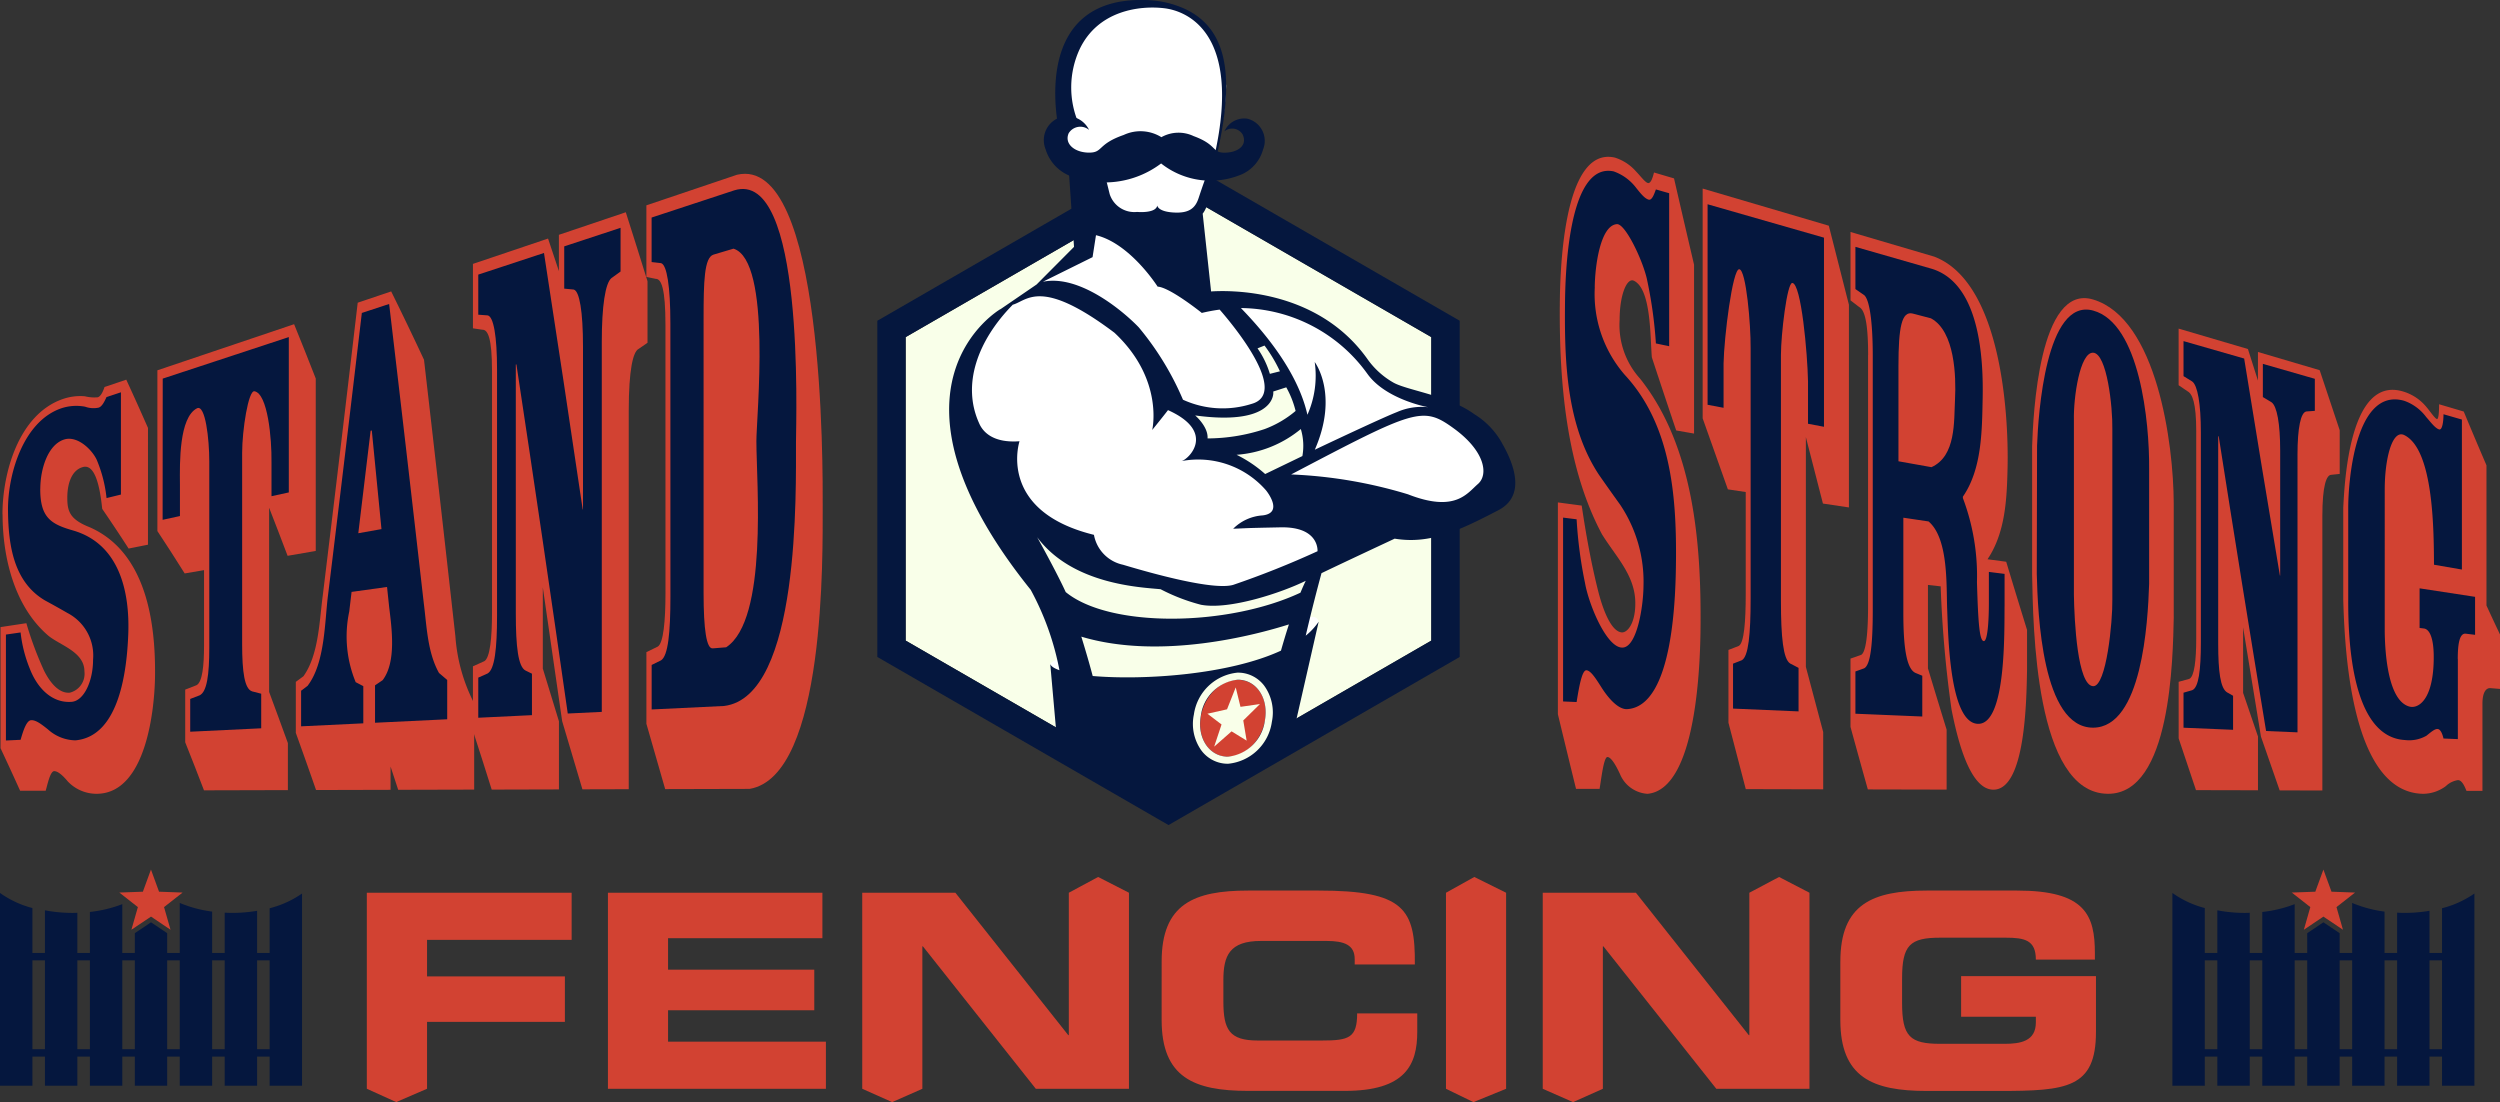 <svg xmlns="http://www.w3.org/2000/svg" width="178.457" height="78.671" viewBox="0 0 178.457 78.671">
  <rect x="0" y="0" width="178.457" height="78.671" fill="#333333" stroke="none"/>
  <g id="logo" transform="translate(0 0)">
    <g id="Group_1893" data-name="Group 1893" transform="translate(62.627 10.894)">
      <path id="Path_717" data-name="Path 717" d="M776.38,318.9l18.761,10.832L813.9,318.9V297.232L795.141,286.4,776.38,297.232Z" transform="translate(-774.356 -284.063)" fill="#f9ffe9"/>
      <path id="Path_718" data-name="Path 718" d="M779.765,314.312l-20.785-12v-24l20.785-12,20.785,12v24ZM761,301.143l18.761,10.832,18.761-10.832V279.48l-18.761-10.832L761,279.48Z" transform="translate(-758.98 -266.31)" fill="#05173e"/>
    </g>
    <g id="Group_1900" data-name="Group 1900" transform="translate(0 62.073)">
      <g id="Group_1896" data-name="Group 1896" transform="translate(155.071 0)">
        <g id="Group_1895" data-name="Group 1895" transform="translate(0 1.668)">
          <g id="Group_1894" data-name="Group 1894">
            <path id="Path_719" data-name="Path 719" d="M1608.73,740.393h2.313V727.43a9.126,9.126,0,0,1-2.313.558Z" transform="translate(-1602.314 -726.631)" fill="#05173e"/>
            <path id="Path_720" data-name="Path 720" d="M1553.58,734.322h2.313V721.637a7,7,0,0,1-2.313-1.077v13.763Z" transform="translate(-1553.58 -720.56)" fill="#05173e"/>
            <path id="Path_721" data-name="Path 721" d="M1581.16,731.19v12.525h2.313V731.372c-.114,0-.228.006-.343.006a10.4,10.4,0,0,1-1.97-.186Z" transform="translate(-1577.951 -729.953)" fill="#05173e"/>
            <path id="Path_722" data-name="Path 722" d="M1637.457,738.57l-1.156.777v10.889h2.313V739.347Z" transform="translate(-1626.676 -736.475)" fill="#05173e"/>
            <path id="Path_723" data-name="Path 723" d="M1691.45,731.644V744h2.313V731.51a10.368,10.368,0,0,1-1.761.149C1691.815,731.659,1691.633,731.653,1691.45,731.644Z" transform="translate(-1675.41 -730.236)" fill="#05173e"/>
            <path id="Path_724" data-name="Path 724" d="M1719.02,721.952v12.669h2.313V720.9A7.105,7.105,0,0,1,1719.02,721.952Z" transform="translate(-1699.773 -720.86)" fill="#05173e"/>
            <path id="Path_725" data-name="Path 725" d="M1663.88,739.747h2.313v-12.43a8.9,8.9,0,0,1-2.313-.618Z" transform="translate(-1651.048 -725.986)" fill="#05173e"/>
          </g>
          <rect id="Rectangle_884" data-name="Rectangle 884" width="18.314" height="0.528" transform="translate(2.01 4.284)" fill="#05173e"/>
          <rect id="Rectangle_885" data-name="Rectangle 885" width="18.314" height="0.528" transform="translate(2.01 11.154)" fill="#05173e"/>
        </g>
        <path id="Path_726" data-name="Path 726" d="M1629.088,709.576l-1.395.939.461-1.617-1.324-1.038,1.681-.061.577-1.58.578,1.58,1.68.061-1.324,1.038.462,1.617Z" transform="translate(-1618.308 -706.22)" fill="#d24232"/>
      </g>
      <g id="Group_1899" data-name="Group 1899">
        <g id="Group_1898" data-name="Group 1898" transform="translate(0 1.668)">
          <rect id="Rectangle_886" data-name="Rectangle 886" width="18.314" height="0.528" transform="translate(2.13 11.154)" fill="#05173e"/>
          <rect id="Rectangle_887" data-name="Rectangle 887" width="18.314" height="0.528" transform="translate(2.13 4.284)" fill="#05173e"/>
          <g id="Group_1897" data-name="Group 1897">
            <path id="Path_727" data-name="Path 727" d="M275.82,740.393h2.313V727.43a9.126,9.126,0,0,1-2.313.558Z" transform="translate(-269.404 -726.631)" fill="#05173e"/>
            <path id="Path_728" data-name="Path 728" d="M248.24,731.19v12.525h2.313V731.372c-.114,0-.228.006-.343.006a10.4,10.4,0,0,1-1.97-.186Z" transform="translate(-245.032 -729.953)" fill="#05173e"/>
            <path id="Path_729" data-name="Path 729" d="M220.67,734.322h2.313V721.637a7,7,0,0,1-2.313-1.077v13.763Z" transform="translate(-220.67 -720.56)" fill="#05173e"/>
            <path id="Path_730" data-name="Path 730" d="M304.546,738.57l-1.156.777v10.889H305.7V739.347Z" transform="translate(-293.766 -736.475)" fill="#05173e"/>
            <path id="Path_731" data-name="Path 731" d="M386.11,721.952v12.669h2.313V720.9A7.1,7.1,0,0,1,386.11,721.952Z" transform="translate(-366.863 -720.86)" fill="#05173e"/>
            <path id="Path_732" data-name="Path 732" d="M330.96,739.747h2.313v-12.43a8.9,8.9,0,0,1-2.313-.618Z" transform="translate(-318.129 -725.986)" fill="#05173e"/>
            <path id="Path_733" data-name="Path 733" d="M358.53,731.644V744h2.313V731.51a10.37,10.37,0,0,1-1.761.149C358.9,731.659,358.713,731.653,358.53,731.644Z" transform="translate(-342.491 -730.236)" fill="#05173e"/>
          </g>
        </g>
        <path id="Path_734" data-name="Path 734" d="M296.178,709.576l-1.4.939.462-1.617-1.324-1.038,1.681-.061.577-1.58.577,1.58,1.681.061-1.324,1.038.462,1.617Z" transform="translate(-285.398 -706.22)" fill="#d24232"/>
      </g>
    </g>
    <g id="Group_1901" data-name="Group 1901" transform="translate(26.192 62.601)">
      <path id="Path_735" data-name="Path 735" d="M445.8,720.43h14.613v3.363H450.092V726.4h9.839v3.247h-9.839v4.775l-2.2.951-2.1-.951V720.43Z" transform="translate(-445.8 -719.305)" fill="#d24232"/>
      <path id="Path_736" data-name="Path 736" d="M593.68,720.43h15.309v3.247H597.972v2.243H608.41v2.9H597.972v2.242H609.24v3.363H593.68Z" transform="translate(-576.476 -719.305)" fill="#d24232"/>
      <path id="Path_737" data-name="Path 737" d="M749.7,711.885h6.649l8.06,10.167h.038V711.885l2.093-1.125,2.2,1.125V725.88h-6.649l-8.06-10.167h-.038V725.88l-2.156.951-2.135-.951Z" transform="translate(-714.344 -710.76)" fill="#d24232"/>
      <path id="Path_738" data-name="Path 738" d="M933.42,724.164c0-4.1,2.3-5.064,6.166-5.064h5.045c6.108,0,6.9,1.315,6.862,5.277H947.2v-.386c0-1.005-.734-1.295-2.01-1.295h-4.678c-2.262,0-2.686,1.063-2.686,2.8v1.508c0,2.029.426,2.8,2.455,2.8h4.581c1.932,0,2.513-.193,2.513-1.934h4.291v1.315c0,2.358-.85,4.214-5.161,4.214h-6.92c-3.866,0-6.166-.967-6.166-5.064Z" transform="translate(-876.69 -718.13)" fill="#d24232"/>
      <path id="Path_739" data-name="Path 739" d="M1107.881,711.885l2.021-1.125,2.27,1.125V725.88l-2.333.951-1.959-.951V711.885Z" transform="translate(-1030.854 -710.76)" fill="#d24232"/>
      <path id="Path_740" data-name="Path 740" d="M1167.241,711.885h6.649l8.06,10.167h.038V711.885l2.122-1.125,2.169,1.125V725.88h-6.649l-8.06-10.167h-.038V725.88l-2.128.951-2.164-.951V711.885Z" transform="translate(-1083.307 -710.76)" fill="#d24232"/>
      <path id="Path_741" data-name="Path 741" d="M1349.851,724.164c0-4.1,2.3-5.064,6.166-5.064h6.456c4.871,0,5.547,1.759,5.547,4.485v.444h-4.214c0-1.391-.792-1.566-2.165-1.566h-4.658c-2.165,0-2.726.522-2.726,2.919v1.739c0,2.4.561,2.919,2.726,2.919h4.581c1.122,0,2.242-.173,2.242-1.526v-.406h-5.335v-2.9h9.626v3.982c0,4.021-2.087,4.214-6.92,4.214h-5.161c-3.866,0-6.166-.967-6.166-5.064v-4.175Z" transform="translate(-1244.673 -718.13)" fill="#d24232"/>
    </g>
    <g id="Group_1904" data-name="Group 1904" transform="translate(0.029 11.195)">
      <g id="Group_1902" data-name="Group 1902" transform="translate(111.178 0)">
        <path id="Path_742" data-name="Path 742" d="M1176.686,279.585c.01-2.171.164-11.507,3.942-10.628a3.36,3.36,0,0,1,1.488.973c.386.408.657.779.85.836.213.062.348-.368.444-.749l1.43.422q.708,3.082,1.43,6.161v12.054l-1.275-.222q-.88-2.609-1.739-5.224c-.122-1.543-.052-4.855-1.275-5.462-.5-.248-1.024,1-1.024,2.785a5.709,5.709,0,0,0,1.468,4.213c3.845,4.851,4.351,11.823,4.309,17.609-.019,2.623-.248,11.688-3.788,12.016a2.284,2.284,0,0,1-1.971-1.426c-.306-.656-.637-1.2-.889-1.2-.27,0-.444,1.611-.561,2.271l-1.681,0q-.653-2.661-1.295-5.326V293.568l1.7.226c.3,2.025.664,4.053,1.16,6.04.367,1.475.966,2.956,1.7,3.012.406.03.995-.664.966-2.17-.037-1.932-1.4-3.251-2.377-4.832-2.6-4.869-3.039-10.994-3.014-16.257Z" transform="translate(-1176.55 -268.899)" fill="#d24232"/>
        <path id="Path_743" data-name="Path 743" d="M1181.962,285.8c.019-1.559.406-4.426,1.584-4.512.578-.042,1.777,2.42,2.126,3.853a31.174,31.174,0,0,1,.657,4.662l.947.2V279.081l-.947-.272c-.135.37-.29.8-.521.729-.29-.081-.582-.457-.889-.84a3.469,3.469,0,0,0-1.6-1.174c-3.308-.71-3.462,7.607-3.479,9.481-.035,4.016.078,8.639,2.435,12.191.6.857.9,1.282,1.507,2.126a9.879,9.879,0,0,1,1.661,5.811c-.016,1.482-.455,4.2-1.411,4.372-1.145.209-2.488-3.018-2.763-4.6a31.16,31.16,0,0,1-.6-4.548l-.966-.121V315.36l.966.041c.173-1.084.386-2.284.7-2.266s.668.583,1.1,1.262,1.161,1.554,1.816,1.511c3.341-.221,3.463-8.292,3.479-10.806.028-4.571-.4-9.535-3.652-13.05a8.779,8.779,0,0,1-2.145-6.257Z" transform="translate(-1179.333 -276.483)" fill="#05173e"/>
        <path id="Path_744" data-name="Path 744" d="M1275.837,296.585V311.08l-1.855-.278q-.614-2.37-1.218-4.743v16.4q.612,2.328,1.237,4.654V331.2l-5.527-.013q-.623-2.37-1.237-4.744v-5.192c.293-.115.441-.172.734-.285.386-.2.5-1.754.5-3.712v-7.275l-1.275-.191q-.909-2.532-1.8-5.071v-16.4l9.006,2.651q.71,2.813,1.43,5.624Z" transform="translate(-1255.063 -286.052)" fill="#d24232"/>
        <path id="Path_745" data-name="Path 745" d="M1268.391,312.313l1.14.216v-3.168c.034-1.853.641-6.769,1.12-6.724.5.045.828,4.022.812,5.626v17.864c0,2.568-.155,4.175-.637,4.424-.248.1-.371.144-.619.241V334l4.677.2v-3.106l-.6-.313c-.5-.307-.657-1.913-.657-4.442v-17.6c0-1.426.435-5.148.812-5.122.639.044,1.083,5.035,1.12,7.015v3.036l1.14.216v-13.5L1268.39,298v14.312Z" transform="translate(-1257.705 -294.614)" fill="#05173e"/>
        <path id="Path_746" data-name="Path 746" d="M1357.356,323.789c0-2.418-.271-3.223-.638-3.422-.248-.19-.371-.285-.619-.477v-4.88l5.972,1.758c4.747,1.806,5.332,11.107,5.238,15.124-.051,2.154-.148,4.57-1.43,6.48l1.333.177q.735,2.436,1.488,4.867v2.84c-.04,2.106-.1,8.631-2.435,8.563-1.749-.051-2.6-3.949-2.957-5.734a82.993,82.993,0,0,1-.773-8.78l-.909-.1v5.954c.533,1.767.8,2.642,1.333,4.373v4.282l-5.624-.013c-.495-1.767-.742-2.659-1.237-4.459v-4.88l.754-.263c.368-.184.5-1.645.5-3.484V323.787Z" transform="translate(-1335.211 -309.645)" fill="#d24232"/>
        <path id="Path_747" data-name="Path 747" d="M1364.336,343.7c1.425,1.233,1.246,4.613,1.315,6.289.074,1.857.166,8.146,2.222,8.145,2.009,0,1.849-6.7,1.874-8.46v-2.243l-1.121-.141v2.264c0,1.083-.078,2.7-.367,2.675-.31-.027-.4-1.382-.483-4.2a15.764,15.764,0,0,0-1.005-6.011v-.1c1.363-1.973,1.364-4.726,1.411-6.976.059-2.827-.171-8.235-3.633-9.29l-5.449-1.566V327.1c.248.171.371.257.619.427.386.313.619,1.893.619,4.357V350.02c0,2.412-.155,3.921-.619,4.153l-.619.223v3.016l4.773.2V354.7c-.178-.072-.266-.109-.444-.183-.7-.25-.908-1.916-.908-4.289v-6.808l1.817.27Z" transform="translate(-1337.862 -317.66)" fill="#05173e"/>
        <path id="Path_748" data-name="Path 748" d="M1386.534,364.906c-.792-.206-1.024.975-1.024,3.716v6.827l2.357.421c1.759-.8,1.6-3.247,1.681-4.864.081-1.6-.006-4.84-1.72-5.762Z" transform="translate(-1361.2 -353.717)" fill="#d24232"/>
        <path id="Path_749" data-name="Path 749" d="M1390.529,372.8c1.369,1.16,1.269,3.2,1.315,4.808.074,2.639-.676,4.149-1.315,4.03l-2.029-.377v-5.88c0-2.476.251-3.031.657-2.928l1.372.348Z" transform="translate(-1363.842 -360.396)" fill="#d24232"/>
        <path id="Path_750" data-name="Path 750" d="M1403.978,420.209c-.213-.045-.368.482-.368,1.5v1.273l.328.063c.328.063.792-.806.792-1.766,0-.5-.155-.941-.309-.974l-.444-.1Z" transform="translate(-1377.194 -402.604)" fill="#d24232"/>
        <path id="Path_751" data-name="Path 751" d="M1477.667,378.334c-.066,2.97-.185,12.668-4.7,12.645-5.241-.026-5.337-12.1-5.411-15.6v-9.216c.072-2.221.5-11.618,4.349-10.469,4.558,1.362,5.744,10.281,5.759,14.531v8.108Z" transform="translate(-1433.704 -345.511)" fill="#d24232"/>
        <path id="Path_752" data-name="Path 752" d="M1478.4,373.952c.028-3.262-.653-10.362-4-11.273-3.369-.916-3.922,7.416-4,9.656q-.01,4.57-.02,9.14c.072,2.832.376,10.987,4.02,10.979,3.49-.008,3.911-7.5,4-10.267v-8.233Z" transform="translate(-1436.196 -351.706)" fill="#05173e"/>
        <path id="Path_753" data-name="Path 753" d="M1493.132,393.913c-.041-1.643.433-4.88,1.372-4.836.991.048,1.4,3.881,1.372,5.444V406.7c.028,1.536-.422,6.228-1.372,6.182-1.119-.053-1.343-4.672-1.372-6.506Z" transform="translate(-1456.298 -375.095)" fill="#d24232"/>
        <path id="Path_754" data-name="Path 754" d="M1508.767,424.786c0-1.836-.038-3.131-.309-3.194-.232-.055-.368.838-.368,3.284V435.77c0,1.8.058,3.882.251,3.9.29.023.425-1.893.425-4.372V424.786Z" transform="translate(-1469.518 -403.826)" fill="#d24232"/>
        <path id="Path_755" data-name="Path 755" d="M1564.647,407.26c-.533-1.515-.8-2.281-1.333-3.833q-.642-3.9-1.275-7.8V400.3c.425,1.259.638,1.882,1.063,3.117v3.838l-4.426-.01c-.495-1.461-.742-2.2-1.237-3.693v-4.04l.754-.208c.368-.148.5-1.353.5-2.874V381.619c0-2-.271-2.675-.638-2.856l-.619-.422V374.3l4.947,1.457c.286.907.429,1.358.716,2.255v-2.044l4.406,1.3c.572,1.737.859,2.593,1.43,4.287v3.117c-.24.024-.359.037-.6.064-.348,0-.638.776-.638,2.932V407.27l-3.054-.007Z" transform="translate(-1513.127 -362.038)" fill="#d24232"/>
        <path id="Path_756" data-name="Path 756" d="M1562.885,388.732l.038.009q1.647,10.525,3.382,21.036l2.242.094V390.047c0-1.909.231-3.027.637-3.082l.6-.043v-2.288l-3.71-1.067v2.37l.618.371c.386.268.619,1.519.619,3.451v8.92l-.02,0q-1.3-7.741-2.551-15.492l-4.329-1.244v2.5l.619.382c.386.276.619,1.592.619,3.627v14.986c0,1.993-.155,3.237-.619,3.424l-.619.178v2.5l3.537.149V407.26l-.425-.241c-.483-.287-.637-1.5-.637-3.468V388.733Z" transform="translate(-1515.752 -368.789)" fill="#05173e"/>
        <path id="Path_757" data-name="Path 757" d="M1667.212,440.488c-.155-.4-.348-.759-.6-.761a1.576,1.576,0,0,0-.869.429,2.748,2.748,0,0,1-1.623.548c-5.191-.081-5.6-10.481-5.7-13.851v-6.572c.1-1.879.454-9.395,4.233-8.306a3.405,3.405,0,0,1,1.681,1.091c.311.363.618.842.773.887.116.033.155-.506.155-1.056l1.758.519c.649,1.559.974,2.327,1.623,3.839v10.01c.386.835.579,1.249.967,2.067v3.885l-.676-.056c-.328-.028-.579.306-.579,1.123v6.209l-1.14,0Z" transform="translate(-1602.359 -395.235)" fill="#d24232"/>
        <path id="Path_758" data-name="Path 758" d="M1669.244,436.267c0-1.048.116-1.866.579-1.809l.657.081v-2.712l-3.961-.607v2.829l.31.038c.386.048.7.639.7,2.038,0,3.057-1.1,3.71-1.739,3.534-1.493-.407-1.738-3.666-1.759-5.347V424.152c0-2.139.52-4.294,1.391-3.872,2.092,1.014,2.11,6.743,2.126,9.255l1.991.344V419.172l-1.313-.379c0,.476-.078,1.148-.309,1.084-.29-.08-.618-.539-.927-.885a3.34,3.34,0,0,0-1.565-1.158c-3.52-1.009-4.008,5.836-4,7.7v6.549c-.006,2.684.194,9.76,4.058,9.966a2.466,2.466,0,0,0,1.526-.309c.309-.245.579-.49.792-.479s.348.347.425.679l1.024.043v-5.715Z" transform="translate(-1605.009 -400.418)" fill="#05173e"/>
        <path id="Path_759" data-name="Path 759" d="M1700.38,472.793c-.071-1.949.139-5.592-.927-6.316-.264-.179-.5.933-.5,2.621v10.467c0,.975.271,1.9.734,1.934.483.037.676-.946.676-2.35,0-.924-.366-1.374-.7-1.412l-.328-.038v-4.11l1.468.235c-.17-.41-.255-.615-.425-1.028Z" transform="translate(-1638.174 -443.474)" fill="#d24232"/>
      </g>
      <g id="Group_1903" data-name="Group 1903" transform="translate(0 1.212)">
        <path id="Path_760" data-name="Path 760" d="M221.067,415.234c0-2.967,1.158-7.114,4.272-8.218a3.789,3.789,0,0,1,1.612-.209,2.747,2.747,0,0,0,.921.071c.23-.077.377-.43.482-.734l1.55-.524c.62,1.351.93,2.039,1.55,3.445V417.4l-1.382.276c-.754-1.162-1.131-1.729-1.885-2.835-.168-1.643-.524-3.22-1.382-2.982-.754.208-1.11,1.087-1.11,2.2,0,.966.188,1.538,1.592,2.093,4.1,1.8,4.715,6.916,4.67,10.647-.028,2.29-.613,8.3-4.1,8.382a2.823,2.823,0,0,1-2.136-.891c-.332-.4-.691-.729-.963-.724-.293.006-.482.995-.607,1.4l-1.822,0c-.561-1.238-.842-1.846-1.4-3.04v-8.643l1.843-.279a24.726,24.726,0,0,0,1.256,3.374c.4.814,1.047,1.656,1.843,1.587a1.394,1.394,0,0,0,1.047-1.522c0-1.394-1.738-1.857-2.576-2.546-2.437-2.08-3.269-5.615-3.267-8.665Z" transform="translate(-220.92 -390.926)" fill="#d24232"/>
        <path id="Path_761" data-name="Path 761" d="M226.79,420.254c.007-1.408.544-3.14,1.717-3.5.9-.275,1.925.661,2.3,1.429a9.574,9.574,0,0,1,.712,2.756l1.026-.251v-7.3l-1.026.337c-.147.316-.314.677-.565.758a1.762,1.762,0,0,1-.963-.066,3.38,3.38,0,0,0-1.738.126c-2.69.952-3.8,4.714-3.769,7.313.029,2.387.375,5.057,2.639,6.389.654.356.98.539,1.633.912a3.42,3.42,0,0,1,1.8,3.326c0,1.518-.649,2.935-1.529,3-1.424.112-2.471-1.009-2.995-2.387a9.6,9.6,0,0,1-.649-2.565l-1.047.151v7.562l1.047-.05c.188-.65.419-1.382.754-1.4s.721.277,1.194.653a3,3,0,0,0,1.968.786c3.178-.289,3.672-5.113,3.769-7.555.12-3.014-.608-6.473-3.958-7.432-1.587-.454-2.335-.933-2.324-2.995Z" transform="translate(-223.942 -397.792)" fill="#05173e"/>
        <path id="Path_762" data-name="Path 762" d="M328.518,375.477v12.3l-2.01.346c-.528-1.393-.791-2.079-1.319-3.432V397.84c.536,1.44.8,2.171,1.34,3.653v3.355l-5.989.016c-.536-1.393-.8-2.078-1.34-3.43v-3.76l.8-.312c.419-.2.544-1.373.544-2.825v-5.392l-1.382.237c-.78-1.239-1.168-1.844-1.948-3.025V374.881l9.759-3.291c.62,1.529.93,2.307,1.55,3.89Z" transform="translate(-306.008 -360.855)" fill="#d24232"/>
        <path id="Path_763" data-name="Path 763" d="M320.45,392.535l1.236-.269v-2.28c-.016-1.557-.059-4.748,1.215-5.41.6-.311.88,2.2.88,3.778v13.327c0,1.916-.168,3.138-.691,3.384-.268.1-.4.155-.67.256v2.34l5.068-.244v-2.468l-.649-.168c-.544-.173-.712-1.4-.712-3.361V387.758c0-1.622.443-4.483.88-4.4.945.172,1.239,3.375,1.215,5.048v2.443l1.236-.269V379.49l-9,2.965Z" transform="translate(-308.871 -367.836)" fill="#05173e"/>
        <path id="Path_764" data-name="Path 764" d="M408.976,351.46q1.2,2.427,2.345,4.882,1.141,9.872,2.241,19.75a12.309,12.309,0,0,0,1.34,4.772v6.16l-5.424.014c-.218-.667-.327-1-.544-1.658v1.66l-5.319.014c-.578-1.657-.867-2.472-1.445-4.081v-3.64c.218-.159.327-.24.544-.4,1.1-1.534,1.14-3.99,1.382-5.774q1.272-10.443,2.492-20.891l2.387-.805Z" transform="translate(-381.083 -343.067)" fill="#d24232"/>
        <path id="Path_765" data-name="Path 765" d="M411.546,379.412c.058.56.088.84.147,1.4.178,1.487.54,3.931-.461,5.247-.218.149-.327.223-.544.37V389.1l5.152-.248v-2.806c-.235-.2-.351-.3-.586-.5-.831-1.484-.875-3.351-1.089-5q-1.211-10.673-2.471-21.34l-1.948.641q-1.18,10.054-2.408,20.1c-.25,1.91-.2,4.867-1.466,6.519l-.461.348v2.541l4.44-.214v-2.654l-.544-.284a8.548,8.548,0,0,1-.461-5.036c.067-.562.1-.843.168-1.407l2.534-.353Z" transform="translate(-383.946 -349.915)" fill="#05173e"/>
        <path id="Path_766" data-name="Path 766" d="M440.51,444.1q.443-3.658.88-7.315l.084-.021q.347,3.52.691,7.041Z" transform="translate(-414.963 -418.443)" fill="#d24232"/>
        <path id="Path_767" data-name="Path 767" d="M518.7,344.092q-.714-2.433-1.445-4.862-.684-4.78-1.382-9.557v5.8c.461,1.492.691,2.244,1.152,3.765V344.1l-4.8.013c-.536-1.7-.8-2.54-1.34-4.2v-4.6c.327-.147.49-.221.817-.369.4-.235.545-1.666.545-3.439V314.224c0-2.33-.293-2.954-.691-2.938l-.67-.1v-4.6l5.361-1.808c.309.923.465,1.388.775,2.324V304.51l4.775-1.61q.785,2.459,1.55,4.926v4.393l-.649.444c-.377.207-.691,1.441-.691,4.413v27.008l-3.309.009Z" transform="translate(-477.155 -300.156)" fill="#d24232"/>
        <path id="Path_768" data-name="Path 768" d="M516.81,322.212l.042-.012q1.886,12.453,3.665,24.921l2.429-.117V320.58c0-2.546.251-4.189.691-4.541l.649-.469v-3.12l-4.021,1.324v3.018l.67.063c.419.086.67,1.565.67,4.081v11.62l-.021,0q-1.354-9.16-2.764-18.311l-4.691,1.545v2.862l.67.049c.419.076.67,1.474.67,3.862v17.581c0,2.337-.168,3.825-.67,4.116l-.67.3v2.862l3.832-.185v-2.96c-.184-.091-.277-.135-.461-.225-.523-.27-.691-1.7-.691-4.06V322.211Z" transform="translate(-480.018 -308.595)" fill="#05173e"/>
        <path id="Path_769" data-name="Path 769" d="M618.631,290.093c0-2.584-.293-3.285-.691-3.28-.268-.056-.4-.083-.67-.136v-5.112l6.471-2.183c6.238-1.443,6.123,20.914,6.115,23.757-.01,3.255.241,19.157-5.214,20.082l-6.031.016q-.663-2.335-1.34-4.664v-5.112c.327-.159.49-.241.817-.4.4-.257.545-1.843.545-3.809Z" transform="translate(-571.158 -279.315)" fill="#d24232"/>
        <path id="Path_770" data-name="Path 770" d="M621.85,317.719c0,2.592-.167,4.239-.67,4.557-.268.133-.4.2-.67.329v3.177l5.172-.249c5.461-.667,5.117-15.488,5.131-18.83.007-1.837.625-19.524-4.4-17.979l-5.906,1.944v3.177l.67.077c.419.1.67,1.657.67,4.3Z" transform="translate(-574.022 -287.546)" fill="#05173e"/>
        <path id="Path_771" data-name="Path 771" d="M654.506,325.24c2.757.862,1.63,12,1.633,13.75.006,3,.841,12.736-2.157,14.705l-.963.077c-.44.035-.649-1.325-.649-3.965V330.237c0-2.64.042-4.374.712-4.573Z" transform="translate(-602.175 -319.897)" fill="#d24232"/>
        <path id="Path_772" data-name="Path 772" d="M669.315,374.723c-.314.079-.565,1.19-.565,2.879v16.715c0,.525.222,1.077.293,1.02,1.469-1.162,1.191-8.652,1.215-12.665.014-2.444.447-5.761-.461-8.073l-.482.121Z" transform="translate(-616.649 -363.515)" fill="#d24232"/>
      </g>
    </g>
    <path id="Man_Body_Fill" data-name="Man Body Fill" d="M840.073,202.59c1.208,1.2,4.047,1.736,4.047,1.736a13.511,13.511,0,0,0,2.334,1.279c1.517.675,2.361,4.216,2.251,4.836s-1.915,1.572-3.829,1.879a7.336,7.336,0,0,1-5.122-.938c-1.808-.967-6.683-1.735-6.683-1.735l1.678-1.1s.069-.582.169-1.7-1.112-4.108-1.846-5.626a17.527,17.527,0,0,0-3.091-3.684l-.206-.726c7.941.985,9.091,4.58,10.3,5.782ZM819.2,191.214l-.3,2.364-2.215,1.633-1.212,1.025-1.825,1.3s-4.972,4.48-2.777,9.311,8.031,8.517,8.031,8.517,8.667,2.721,9.173,2.721,8.264-2.192,8.432-2.529a12.556,12.556,0,0,0-.663-2.929L833.416,211s-1.739-1.362-1.939-1.523-3.577-1.915-3.577-1.915l-.869-1.6-1.7-1.633,1.131.323s4.149,1.386,5.492-.515c.5-1.443-1.017-4.523-1.017-4.523l-1.7-2.364-2.209-.9-5.29-4.538-2.54-.59Zm4.655-15.291s-6.052-.283-6.314,5.592,0,5.031,0,5.031l2.492,4.146a2.9,2.9,0,0,0,3.39,1.934c2.623-.513,3.3-1.188,3.3-1.188l.843-1.518.756-2.814a22.119,22.119,0,0,0,.916-5.432C829.084,179.971,828.242,175.923,823.857,175.923Zm10.893,45.141c1.152-.91,1.091-1.145,1.091-1.145-.091-.44-.606-.334-.606-.334l-.485,1.478Zm-17.4,2.329a4.652,4.652,0,0,0-.172-.755c-.44.129-.5.323-.5.323.084.326.667.432.667.432Z" transform="translate(-741.711 -175.543)" fill="#fff"/>
    <path id="Shirt_Fille" data-name="Shirt Fille" d="M857.759,391.588l4.4,1.13,5,1.17,5.9-2-2.754,9.864-1.009,2.582h-8.674l-3.914-.968-4.458-15.028,5.506,3.248Zm9.913-16.94h0l.864,1.728a11.714,11.714,0,0,1,.895,2.139c.25.96-1,1.658-1,1.658s-.428.08-2.941.336-2.38-.677-2.38-.677a10.712,10.712,0,0,0,1.183,1.771c1.012,1.35.169,1.854,1.012,1.854a10.476,10.476,0,0,1,3.035,1.35l1.35.337s2.36-1.181,2.529-1.854c.169-1.181-1.35-4.722-2.083-6.3a7.692,7.692,0,0,0-1.8-2.468l-.664.128" transform="translate(-778.772 -351.037)" fill="#f9ffe9"/>
    <path id="Body_Outline" data-name="Body Outline" d="M842.494,204.258a5.649,5.649,0,0,0-1.97-2.031c-1.789-1.305-4.7-1.676-5.729-2.228a5.765,5.765,0,0,1-1.913-1.738c-3.595-5.007-9.83-4.872-11.131-4.785l-.6-5.555c.654-.785.841-3.516.841-3.516s.036-1.151-1.133,2.409c-.241.735-.7,1.1-1.816,1.025s-1.133-.5-1.133-.5c-.1.588-1.44.461-1.44.461a1.848,1.848,0,0,1-1.958-1.273l-.342-1.382-1.273-.135-1.432-1.332.007.047a5.256,5.256,0,0,1,.126,1.169l.369,5.4-2.671,2.685-2.615,1.789s.012-.012.043-.037c0,0-9.548,5.5,2.152,20.045a19.708,19.708,0,0,1,2.051,5.738c-.372-.129-.6-.278-.657-.443,0-.014.5,5.648.5,5.648,9.2,3.479,6.984,5.491,8.553,4.467.523-.341,8.218-4.846,8.218-4.846l1.889-8.29a4.583,4.583,0,0,1-.925,1c.419-1.794.835-3.385,1.127-4.464,1.4-.672,3.565-1.687,5.223-2.463,2.512.413,4.562-.553,7.409-2.034,2.23-1.161.775-3.874.229-4.828Zm-9.593-4.911c1.262,1.78,4.114,2.35,4.353,2.394a4.388,4.388,0,0,0-2.234.346c-.826.32-3.532,1.582-5.865,2.686,1.739-3.972-.008-6.259-.008-6.259a6.867,6.867,0,0,1-.52,3.767c-.4-1.8-1.6-4.38-4.747-7.619a11.234,11.234,0,0,1,9.02,4.684Zm-12.281,2.981c5.193.707,5.632-1.22,5.567-1.708l.93-.3a6.674,6.674,0,0,1,.667,1.687,7.409,7.409,0,0,1-2.213,1.294,13.061,13.061,0,0,1-4.072.667c.06-.839-.88-1.637-.88-1.637Zm4.445-4.79.5-.2a10.273,10.273,0,0,1,1.1,1.839l-.718.181A6.381,6.381,0,0,0,825.065,197.538Zm3.091,5.759a4.159,4.159,0,0,1,.112,1.93l-2.657,1.283a9.088,9.088,0,0,0-2.041-1.374,8.121,8.121,0,0,0,4.587-1.839Zm-14.866-12.27.244-1.566c2.447.588,4.4,3.671,4.4,3.671.854.048,3.013,1.765,3.142,1.867l0,.014a12.646,12.646,0,0,1,1.286-.241c.812.927,5.068,5.969,2.271,6.733a6.809,6.809,0,0,1-4.889-.3,20.683,20.683,0,0,0-3.155-5.164c-1.032-1.082-4.21-3.81-6.85-3.255l3.551-1.758Zm13.45,28.089c-3.724,1.723-9.8,2.124-13.44,1.811-.226-.855-.5-1.8-.813-2.81,5.654,1.7,12.466-.129,14.819-.874-.2.618-.39,1.25-.567,1.873Zm1.388-4.136c-5.183,2.429-13.612,2.534-16.755-.045-.66-1.445-2.039-3.917-2.039-3.917,2.513,3.377,7.355,3.574,8.813,3.714a13.564,13.564,0,0,0,2.878,1.109c2.038.389,5.8-.877,7.483-1.71-.128.266-.255.551-.378.85Zm1.215-2.957a64.212,64.212,0,0,1-6.019,2.4c-1.4.4-5.683-.784-7.859-1.438a2.668,2.668,0,0,1-2.076-2.135c-6.95-1.71-5.313-6.681-5.313-6.681-1.987.15-2.663-.755-2.89-1.3-1.238-2.749-.1-5.882,2.39-8.428l.009-.016c1.038-.272,1.96-2,7.27,2,3.561,3.332,2.693,6.941,2.693,6.941,1.027-1.273,1.126-1.419,1.126-1.419,3.5,1.569,1.45,3.552.946,3.643a6.423,6.423,0,0,1,6.052,2.084s1.317,1.607-.244,1.789a3.268,3.268,0,0,0-2.1.952c1.273-.049.574-.042,3.377-.1s2.643,1.713,2.643,1.713Zm11.453-4.8c-.773.669-1.615,2.056-4.992.734a33.261,33.261,0,0,0-8.338-1.418c8.887-4.669,9.389-4.9,11.617-3.28s2.485,3.3,1.713,3.964Zm-29.988-25.694c-.244-1.517-1.236-9,6.154-8.858a7.538,7.538,0,0,1,1.359.135c4.747.982,5.168,5.077,3.88,10.775-.094.419-.181.091-.181.091,1.894-8.593-1.924-10.219-3.638-10.415s-4.7.147-6.019,2.936a6.511,6.511,0,0,0-.049,5.334h-1.5Z" transform="translate(-735.3 -172.672)" fill="#05173e"/>
    <path id="Path_773" data-name="Path 773" d="M875.985,244.04a1.546,1.546,0,0,0-1.636.9.878.878,0,0,1,1.3.226c.378.819-.394,1.3-1.3,1.3s-.507-.564-2.2-1.184a2.5,2.5,0,0,0-2.3.078,2.826,2.826,0,0,0-2.69-.159c-1.9.661-1.458,1.261-2.471,1.261s-1.787-.618-1.458-1.381a.974.974,0,0,1,1.458-.24,1.743,1.743,0,0,0-1.837-.961,1.721,1.721,0,0,0-1.267,2.342,2.971,2.971,0,0,0,1.647,1.861,6.7,6.7,0,0,0,6.59-.841v-.014a5.686,5.686,0,0,0,5.82.759,2.738,2.738,0,0,0,1.466-1.749,1.63,1.63,0,0,0-1.128-2.2Z" transform="translate(-786.946 -235.567)" fill="#05173e"/>
    <g id="Group_1906" data-name="Group 1906" transform="translate(84.874 47.823)">
      <g id="Group_1905" data-name="Group 1905" transform="translate(0)">
        <ellipse id="Ellipse_23" data-name="Ellipse 23" cx="2.818" cy="2.255" rx="2.818" ry="2.255" transform="translate(0 5.238) rotate(-68.34)" fill="#d24232"/>
        <path id="Path_774" data-name="Path 774" d="M955.852,585.876c.049,0,.1,0,.146.006,1.262.094,2.062,1.4,1.786,2.913a2.973,2.973,0,0,1-2.64,2.576c-.049,0-.1,0-.145-.006-1.262-.094-2.062-1.4-1.786-2.913a2.973,2.973,0,0,1,2.64-2.576m0-.506h0a3.489,3.489,0,0,0-3.136,2.991,3.26,3.26,0,0,0,.546,2.582,2.354,2.354,0,0,0,1.7.927c.06,0,.122.007.184.007a3.489,3.489,0,0,0,3.136-2.991,3.26,3.26,0,0,0-.546-2.582,2.353,2.353,0,0,0-1.7-.927c-.061,0-.122-.007-.184-.007Z" transform="translate(-952.368 -585.18)" fill="#f9ffe9"/>
      </g>
      <path id="Path_775" data-name="Path 775" d="M963.521,594.44l.34,1.388,1.391-.2L964.06,596.8l.241,1.44-1.076-.662-1.242,1.091.526-1.582-1.008-.767,1.4-.315Z" transform="translate(-960.186 -593.195)" fill="#f9ffe9"/>
    </g>
  </g>
</svg>
